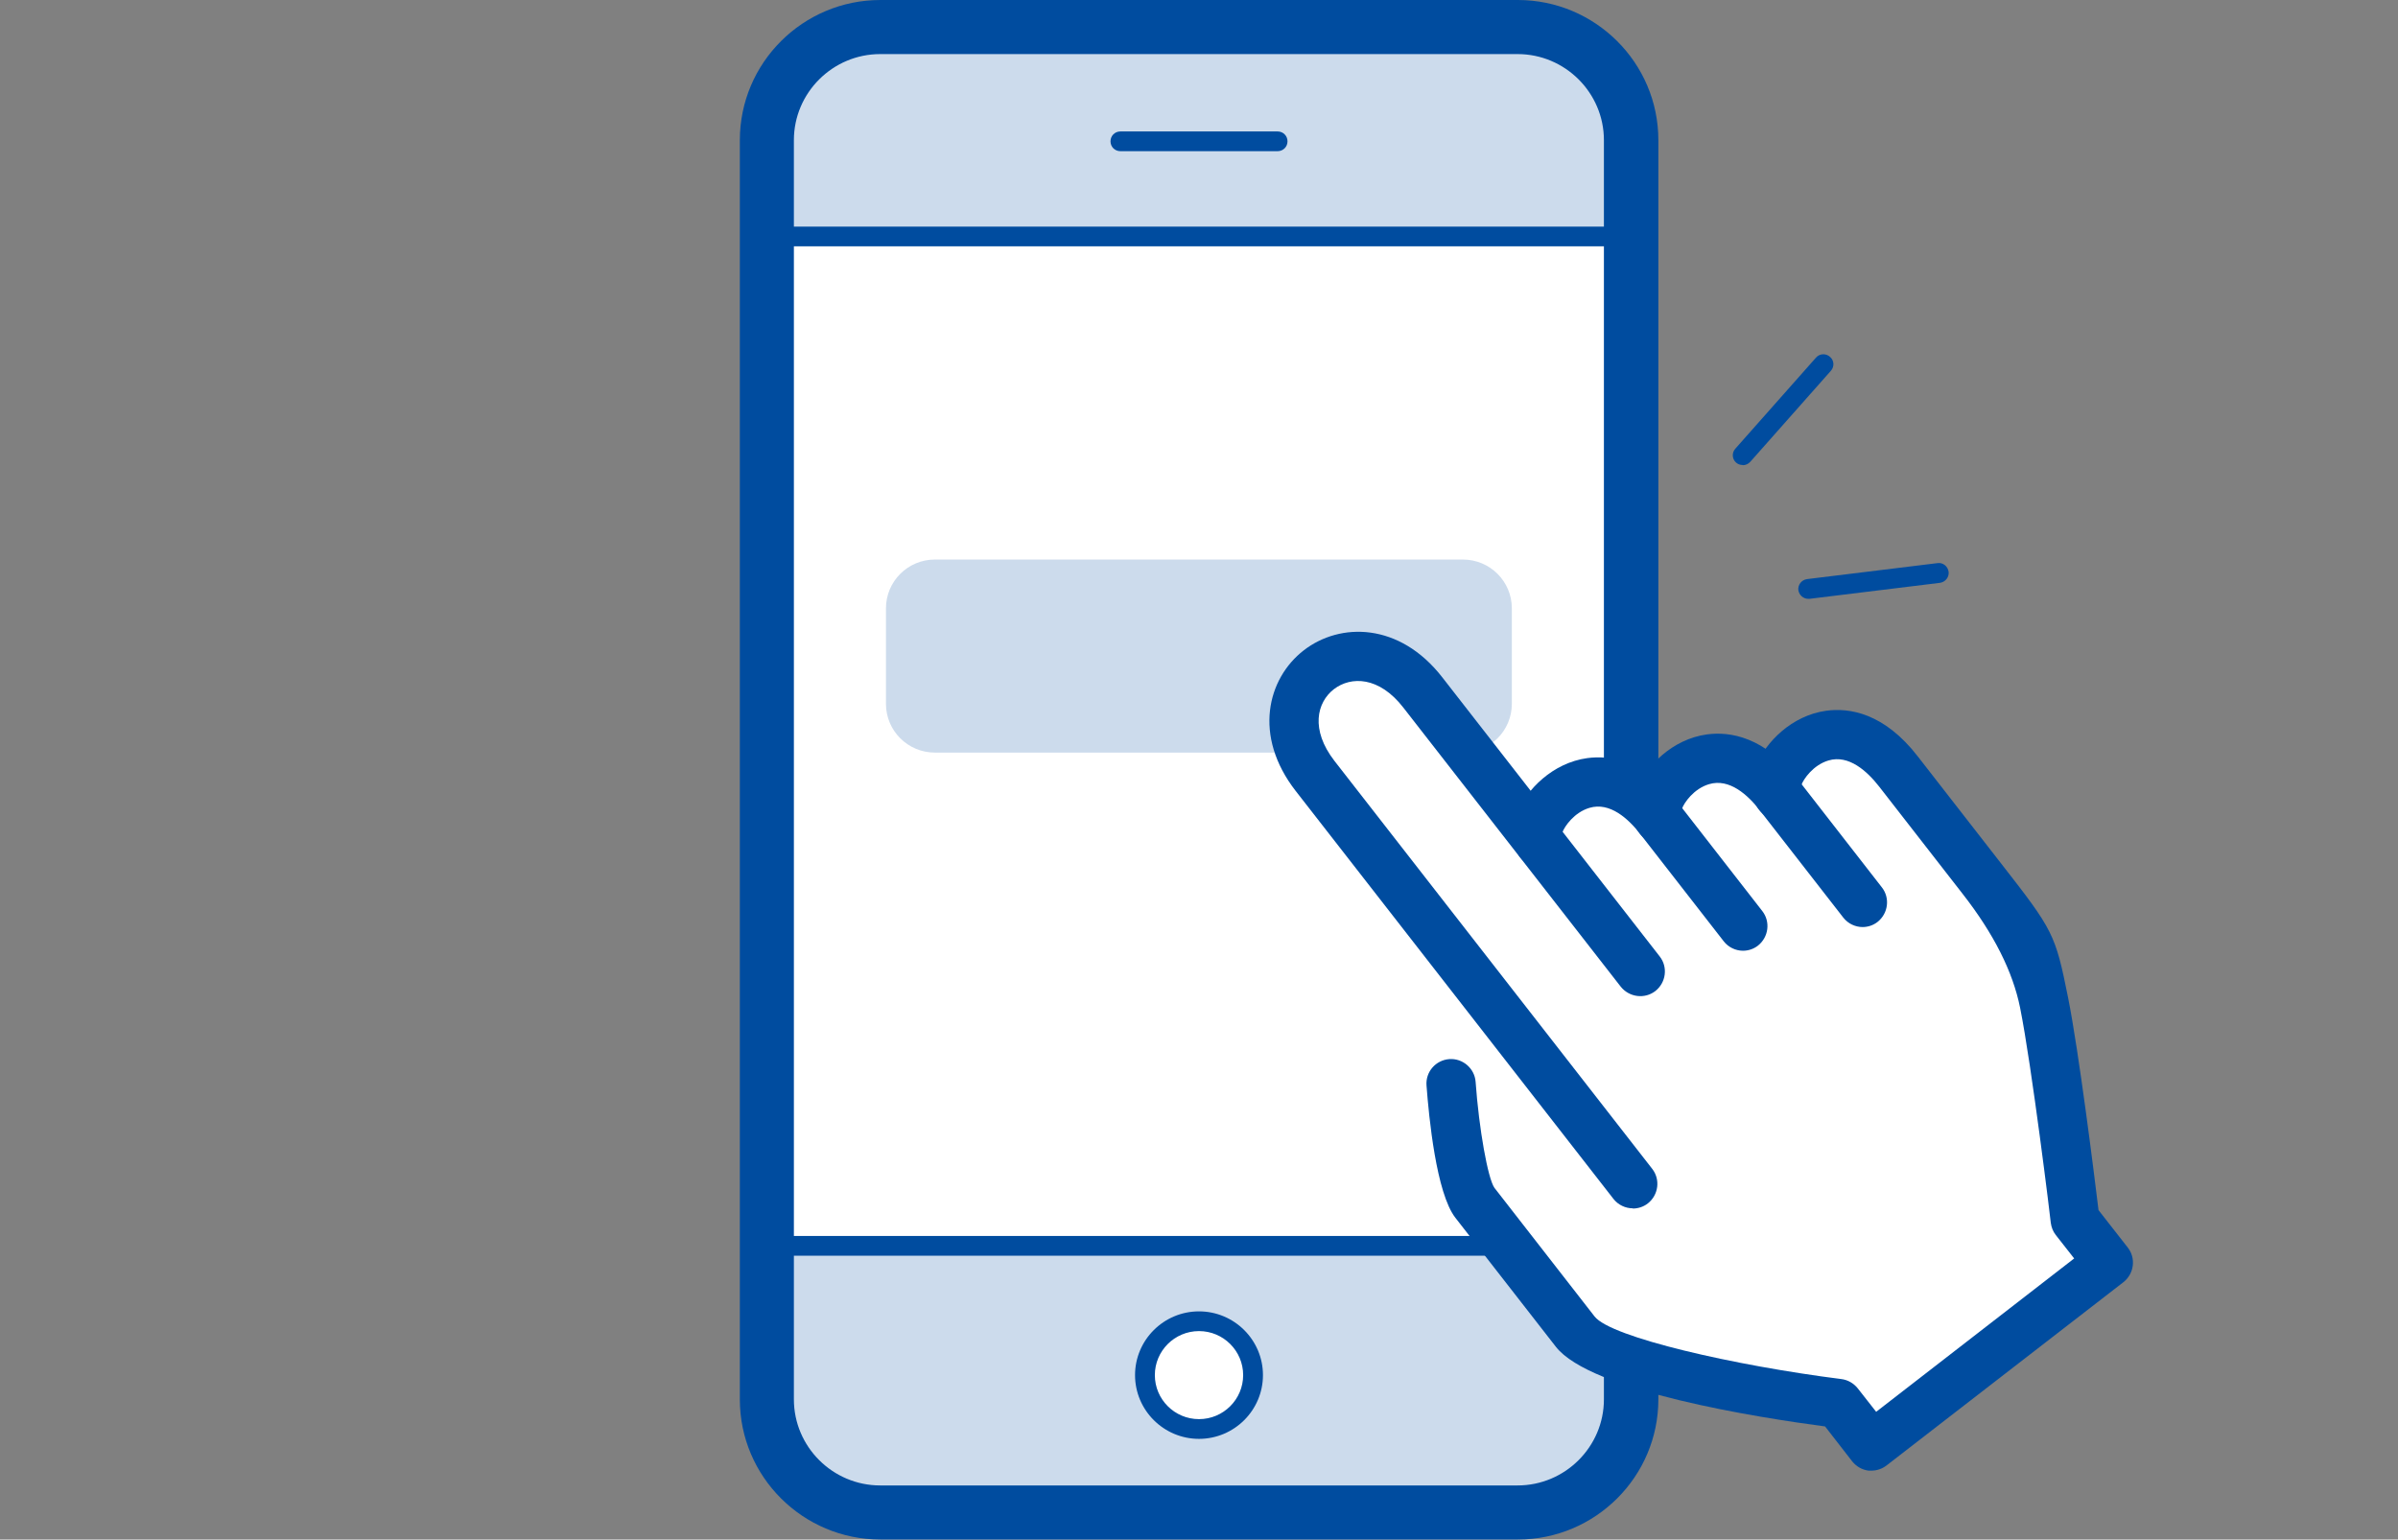 <svg width="109" height="70" viewBox="0 0 109 70" fill="none" xmlns="http://www.w3.org/2000/svg">
<rect x="0" y="0" width="109" height="70" fill="#808080" stroke="none"/>
<g id="&#227;&#130;&#162;&#227;&#131;&#188;&#227;&#131;&#136;&#227;&#131;&#155;&#227;&#130;&#153;&#227;&#131;&#188;&#227;&#131;&#136;&#227;&#130;&#153; 1">
<g id="uuid-a9974472-9be8-43a2-88eb-f28062f26234">
<g id="uuid-230518d2-1554-4ecf-8aa5-5a02e3404b59">
<path id="uuid-3a403591-3f47-476f-bbb4-5a555219851a" d="M40.325 1.229H68.657C71.438 1.229 73.697 3.482 73.697 6.255V10.617H35.303V6.246C35.303 3.482 37.553 1.238 40.325 1.238V1.229Z" fill="#CCDBEC"/>
<path id="uuid-a7aab504-1814-4c6d-b005-3b86e7157301" d="M35.303 10.608H73.679C73.679 10.608 73.697 10.608 73.697 10.626V56.646H35.303V10.608Z" fill="white"/>
<path id="uuid-660ce37f-6307-49b3-87b1-fe05af599b9e" d="M35.303 56.646H73.697V63.745C73.697 66.518 71.438 68.771 68.657 68.771H40.325C37.553 68.771 35.303 66.527 35.303 63.763V56.646Z" fill="#CCDBEC"/>
<g id="uuid-e4e6de74-dd9a-45f3-a3de-509edc5a1e88">
<path id="Vector" d="M68.99 70H40.019C36.5 70 33.629 67.146 33.629 63.628V6.372C33.629 2.863 36.491 0 40.019 0H68.99C72.509 0 75.38 2.854 75.38 6.372V63.628C75.38 67.137 72.518 70 68.99 70ZM40.01 2.459C37.85 2.459 36.086 4.218 36.086 6.372V63.628C36.086 65.782 37.85 67.541 40.01 67.541H68.981C71.141 67.541 72.905 65.782 72.905 63.628V6.372C72.905 4.218 71.141 2.459 68.981 2.459H40.01Z" fill="#004C9F"/>
<path id="Vector_2" d="M73.697 11.2H35.303C35.051 11.2 34.853 11.002 34.853 10.751C34.853 10.5 35.051 10.303 35.303 10.303H73.697C73.949 10.303 74.147 10.5 74.147 10.751C74.147 11.002 73.949 11.2 73.697 11.2Z" fill="#004C9F"/>
<path id="Vector_3" d="M73.697 57.095H35.303C35.051 57.095 34.853 56.898 34.853 56.646C34.853 56.395 35.051 56.197 35.303 56.197H73.697C73.949 56.197 74.147 56.395 74.147 56.646C74.147 56.898 73.949 57.095 73.697 57.095Z" fill="#004C9F"/>
<path id="uuid-d26781eb-d348-4de8-8bca-310695b0b1f7" d="M54.5 64.975C55.857 64.975 56.957 63.878 56.957 62.525C56.957 61.171 55.857 60.075 54.5 60.075C53.143 60.075 52.043 61.171 52.043 62.525C52.043 63.878 53.143 64.975 54.5 64.975Z" fill="white"/>
<path id="Vector_4" d="M54.5 65.423C52.898 65.423 51.593 64.122 51.593 62.524C51.593 60.927 52.898 59.626 54.5 59.626C56.102 59.626 57.407 60.927 57.407 62.524C57.407 64.122 56.102 65.423 54.5 65.423ZM54.5 60.523C53.393 60.523 52.493 61.421 52.493 62.524C52.493 63.628 53.393 64.526 54.5 64.526C55.607 64.526 56.507 63.628 56.507 62.524C56.507 61.421 55.607 60.523 54.5 60.523Z" fill="#004C9F"/>
<path id="Vector_5" d="M58.073 6.874H50.927C50.675 6.874 50.477 6.677 50.477 6.426C50.477 6.174 50.675 5.977 50.927 5.977H58.073C58.325 5.977 58.523 6.174 58.523 6.426C58.523 6.677 58.325 6.874 58.073 6.874Z" fill="#004C9F"/>
</g>
<path id="uuid-9cc2e69f-58fe-4a4b-9a4e-6254fba09bd4" d="M66.497 25.442H42.494C41.266 25.442 40.271 26.435 40.271 27.659V32.003C40.271 33.227 41.266 34.219 42.494 34.219H66.497C67.725 34.219 68.72 33.227 68.72 32.003V27.659C68.72 26.435 67.725 25.442 66.497 25.442Z" fill="#CCDBEC"/>
</g>
</g>
<g id="uuid-09bd8ab2-ae0d-4908-b723-0e8e66726710">
<path id="uuid-c03ab1a2-9002-42ff-bd65-132c30e3fa76" d="M75.434 37.235C72.392 33.331 69.233 37.342 69.998 38.312L64.679 31.473C61.637 27.569 56.741 31.356 59.783 35.26L66.695 44.145L65.966 49.251C65.966 49.251 66.29 53.694 67.046 54.672L71.609 60.532C73.13 62.488 83.57 63.799 83.57 63.799L85.091 65.755L95.864 57.418L94.343 55.462C94.343 55.462 93.479 48.309 92.939 45.59C92.399 42.87 92.399 42.88 90.113 39.954L86.315 35.072C83.273 31.168 80.114 35.179 80.879 36.149C77.837 32.245 74.687 36.256 75.443 37.226L75.434 37.235Z" fill="white"/>
<g id="uuid-13ea77c9-3802-456b-a74a-9f37f7281e1b">
<path id="Vector_6" d="M84.668 42.152C84.335 42.152 84.002 42 83.786 41.722L79.988 36.84C79.448 36.148 78.611 35.377 77.684 35.655C76.991 35.861 76.55 36.498 76.451 36.777C76.658 37.234 76.532 37.791 76.118 38.114C75.632 38.491 74.93 38.401 74.543 37.916C74.138 37.396 74.084 36.651 74.399 35.879C74.831 34.829 76.01 33.609 77.585 33.393C78.629 33.25 80.213 33.492 81.743 35.467L85.541 40.349C85.919 40.833 85.829 41.533 85.343 41.919C85.136 42.081 84.893 42.152 84.659 42.152H84.668Z" fill="#004C9F"/>
<path id="Vector_7" d="M79.232 43.229C78.899 43.229 78.566 43.077 78.35 42.798L74.552 37.916C74.012 37.225 73.175 36.454 72.248 36.732C71.555 36.938 71.114 37.575 71.015 37.854C71.222 38.311 71.096 38.868 70.682 39.191C70.196 39.568 69.494 39.478 69.107 38.993C68.702 38.473 68.648 37.728 68.963 36.956C69.386 35.906 70.574 34.686 72.149 34.47C73.202 34.327 74.777 34.569 76.307 36.543L80.105 41.425C80.483 41.91 80.393 42.61 79.907 42.996C79.7 43.157 79.457 43.229 79.223 43.229H79.232Z" fill="#004C9F"/>
<path id="Vector_8" d="M74.219 54.941C73.886 54.941 73.553 54.788 73.337 54.51L58.892 35.96C56.948 33.456 57.605 30.854 59.261 29.57C60.917 28.287 63.617 28.296 65.561 30.8L75.443 43.49C75.821 43.974 75.731 44.674 75.245 45.06C74.759 45.437 74.057 45.347 73.67 44.863L63.788 32.173C62.69 30.755 61.412 30.737 60.629 31.338C59.855 31.94 59.558 33.178 60.656 34.596L75.101 53.146C75.479 53.631 75.389 54.331 74.903 54.717C74.696 54.878 74.453 54.95 74.219 54.95V54.941Z" fill="#004C9F"/>
<path id="Vector_9" d="M85.082 66.868C85.037 66.868 84.992 66.868 84.938 66.868C84.641 66.832 84.38 66.679 84.191 66.446L82.958 64.858C79.97 64.463 72.302 63.269 70.718 61.232L66.155 55.372C65.282 54.25 64.949 50.786 64.841 49.35C64.796 48.731 65.264 48.201 65.876 48.156C66.488 48.111 67.028 48.578 67.073 49.188C67.226 51.333 67.631 53.586 67.928 54.008L72.482 59.859C73.22 60.81 78.872 62.093 83.696 62.704C83.993 62.74 84.254 62.892 84.443 63.126L85.28 64.193L94.28 57.22L93.443 56.152C93.317 55.991 93.245 55.802 93.218 55.605C93.218 55.533 92.354 48.461 91.823 45.823C91.493 44.178 90.623 42.452 89.213 40.645L85.415 35.763C84.875 35.072 84.038 34.3 83.111 34.578C82.418 34.785 81.977 35.422 81.878 35.7C82.085 36.157 81.959 36.714 81.545 37.037C81.059 37.414 80.357 37.324 79.97 36.84C79.565 36.319 79.511 35.574 79.826 34.802C80.258 33.752 81.437 32.532 83.012 32.316C84.065 32.173 85.64 32.415 87.17 34.39L90.968 39.272C93.335 42.305 93.425 42.475 94.001 45.347C94.496 47.806 95.216 53.604 95.387 55.022L96.719 56.727C97.097 57.211 97.007 57.911 96.521 58.297L85.748 66.635C85.55 66.787 85.307 66.868 85.064 66.868H85.082Z" fill="#004C9F"/>
</g>
</g>
<g id="uuid-de64fb7f-e828-41d9-bd8f-3299f615cf1d">
<path id="Vector_10" d="M79.214 21.143C79.106 21.143 78.998 21.108 78.917 21.036C78.728 20.874 78.71 20.587 78.881 20.399L82.544 16.262C82.706 16.073 82.994 16.055 83.183 16.226C83.372 16.387 83.39 16.674 83.219 16.863L79.556 21C79.466 21.099 79.34 21.152 79.214 21.152V21.143Z" fill="#004C9F"/>
<path id="Vector_11" d="M82.193 27.228C81.968 27.228 81.779 27.058 81.743 26.833C81.716 26.591 81.887 26.366 82.139 26.331L88.07 25.604C88.313 25.568 88.538 25.747 88.574 25.999C88.601 26.241 88.43 26.465 88.178 26.501L82.247 27.228C82.247 27.228 82.211 27.228 82.193 27.228Z" fill="#004C9F"/>
</g>
</g>
</svg>
